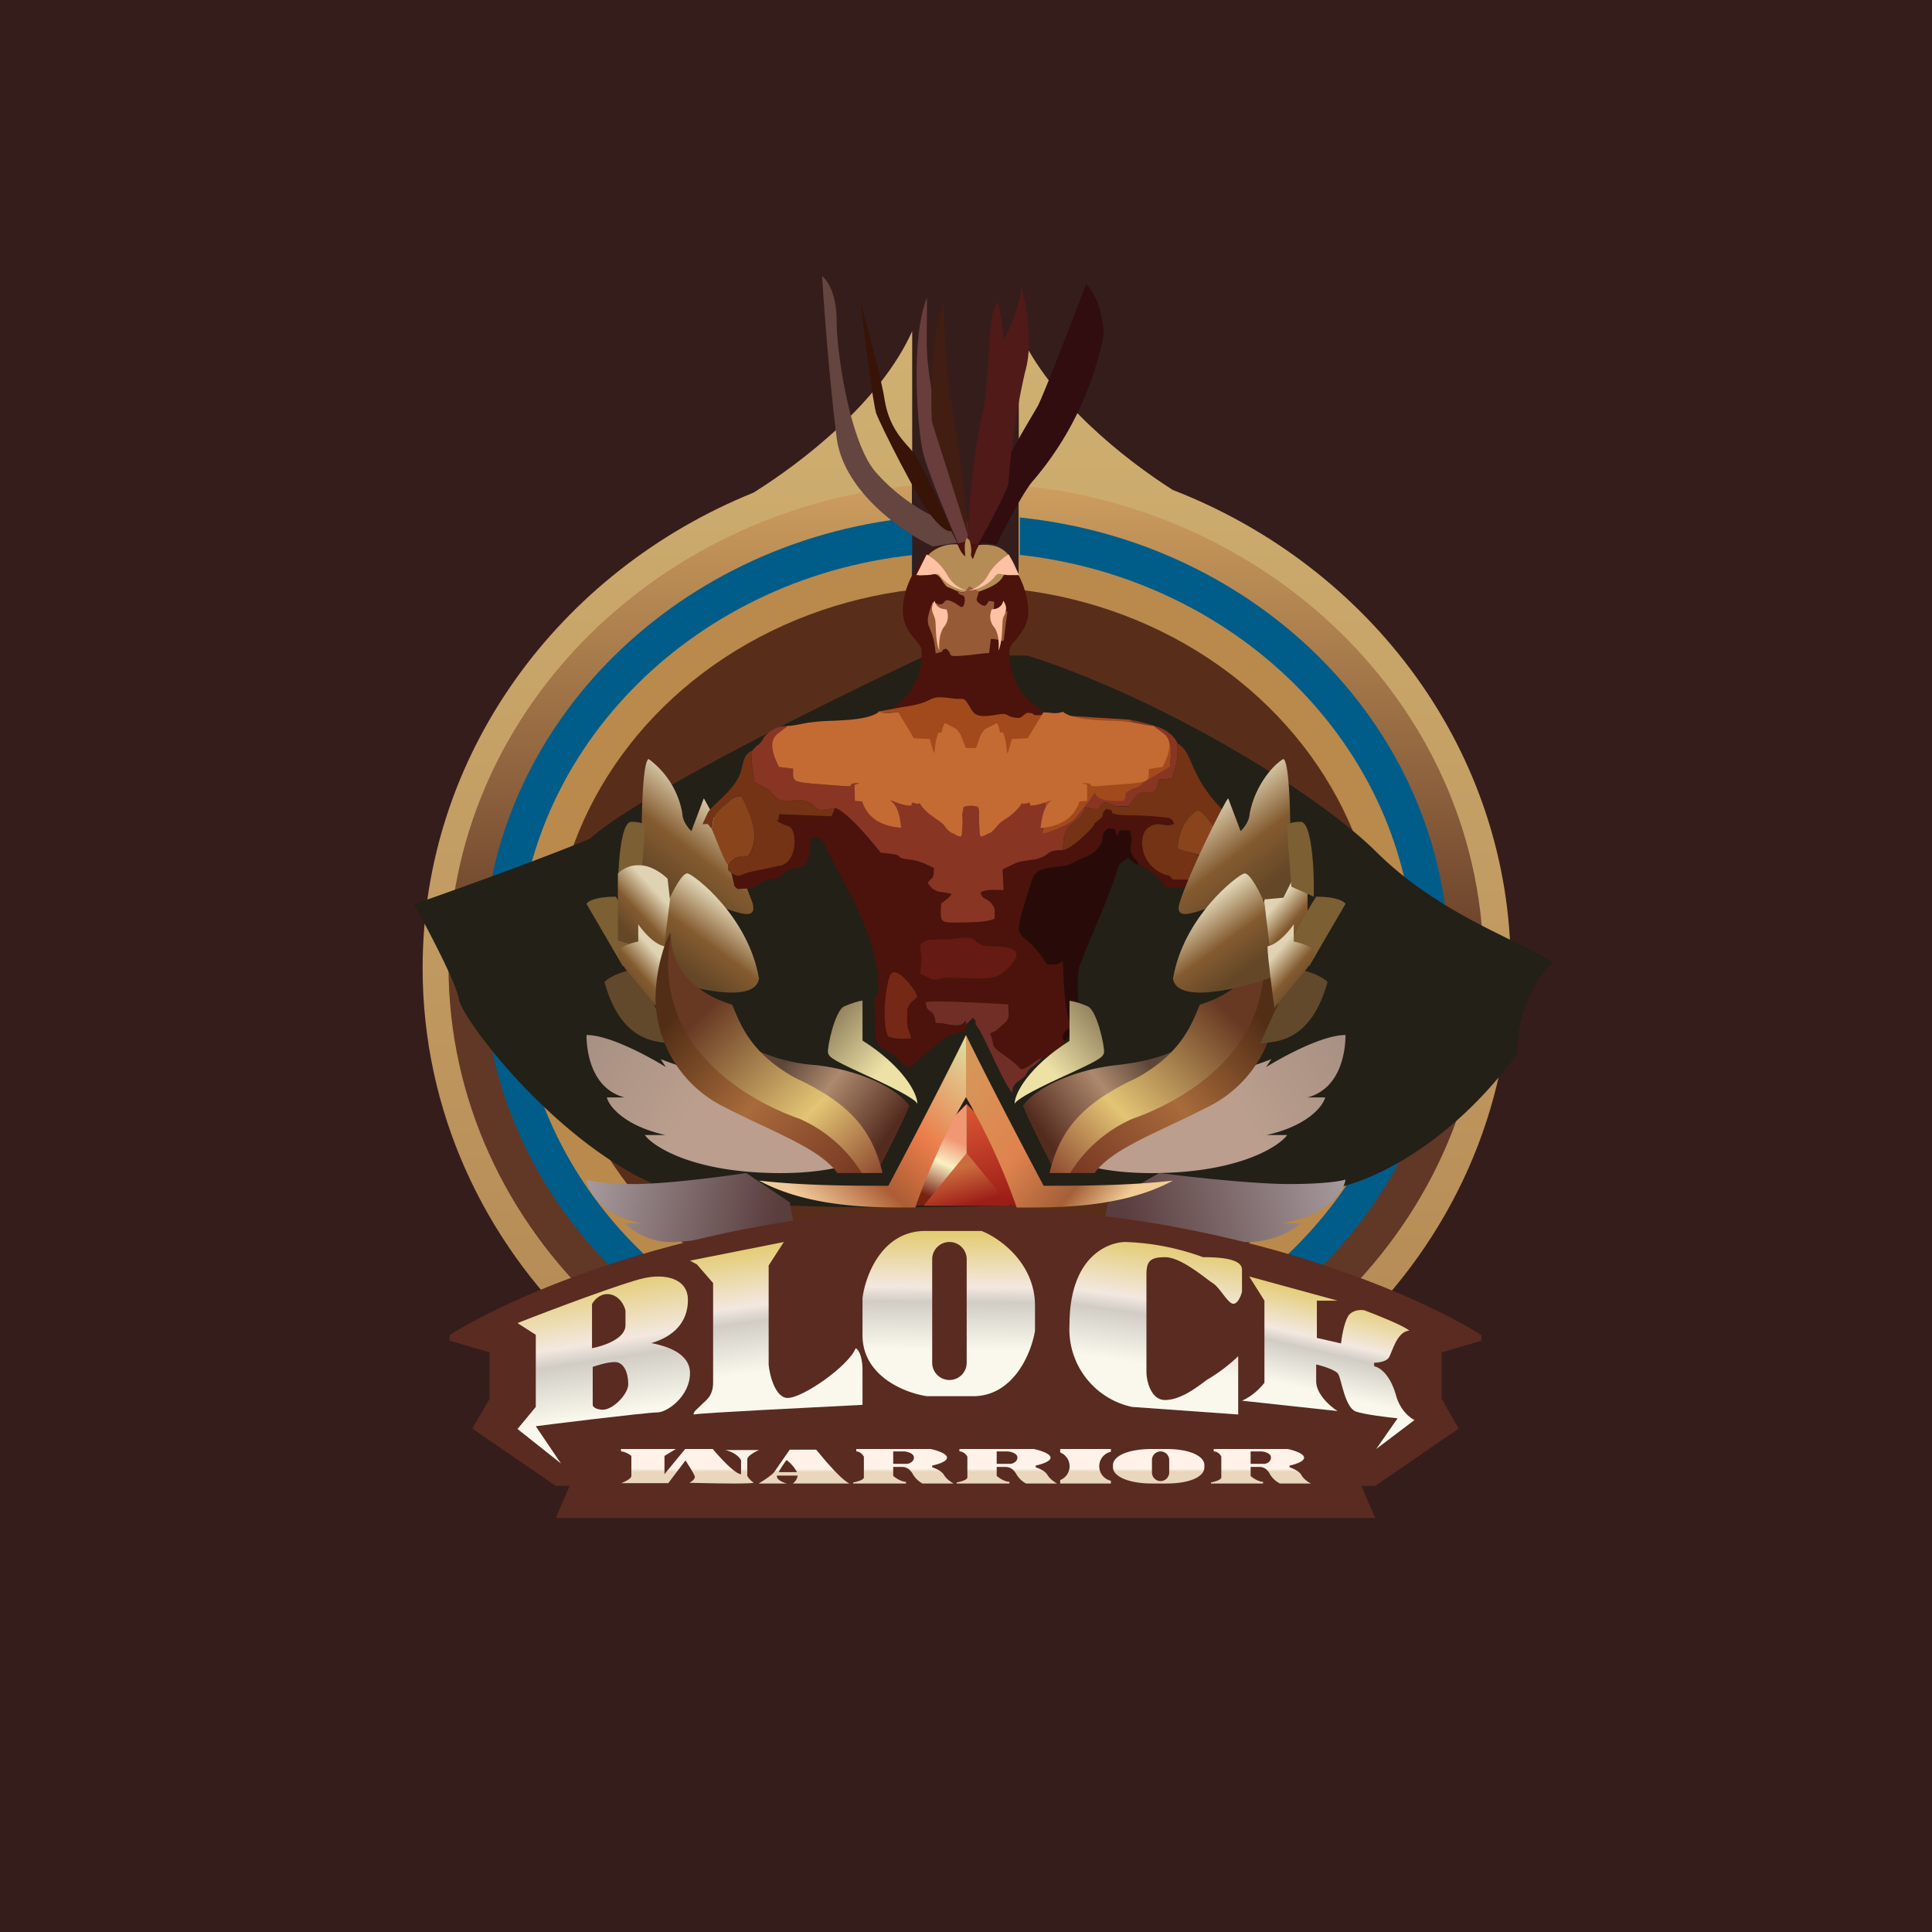 ﻿<?xml version="1.0" standalone="no"?>
<!DOCTYPE svg PUBLIC "-//W3C//DTD SVG 1.1//EN" 
"http://www.w3.org/Graphics/SVG/1.1/DTD/svg11.dtd">
<svg width="56" height="56" viewBox="0 0 56 56" xmlns="http://www.w3.org/2000/svg"><path fill="#351D1B" d="M0 0h56v56H0z"/><path d="M26.44 13.16V9.6c-.92 2.05-3.19 3.8-4.6 4.68-5.64 2.28-9.59 7.6-9.59 13.78 0 8.27 7.06 14.98 15.77 14.98s15.77-6.7 15.77-14.98c0-6.26-4.05-11.63-9.8-13.86-1.41-.9-3.57-2.61-4.46-4.6V20h-3.1v-6.85Z" fill="url(#atv4fcmjw)"/><path d="M26.44 14.07C18.89 14.8 13 20.77 13 28c0 7.73 6.72 14 15 14 8.28 0 15-6.27 15-14 0-7.25-5.9-13.21-13.47-13.93V20h-3.1v-5.93Z" fill="url(#btv4fcmjw)"/><path d="M26.44 15c-7 .72-12.44 6.23-12.44 12.92 0 7.18 6.27 13 14 13s14-5.82 14-13c0-6.7-5.44-12.2-12.44-12.92v4.92h-3.12V15Z" fill="#005C89"/><path d="M26.44 16.09C19.99 16.79 15 21.86 15 28c0 6.63 5.82 12 13 12s13-5.37 13-12c0-6.15-5.01-11.22-11.47-11.92v4.22h-3.1V16.1Z" fill="#BA894C"/><ellipse cx="28" cy="28" rx="12" ry="11" fill="#582E1A"/><path d="M17.1 24.31c1.42-1.28 7.08-4.07 9.74-5.31h2.93c3.69 1.16 8.3 3.88 10.13 5.7 1.83 1.81 4.09 2.53 5.1 3.19a3.7 3.7 0 0 0-1.01 2.64c-2.17 2.95-4.64 3.87-5.6 3.96-5.32.38-16.56.92-19.04 0-3.1-1.16-5.97-4.95-6.05-5.53-.07-.46-.9-2.03-1.3-2.75 1.15-.4 3.79-1.35 5.1-1.9Z" fill="#232017"/><path d="M18.4 34.32c.88 0 2.52-.21 3.23-.32l1.26.85.11.61c-.96.2-3.03.58-3.66.54a1.99 1.99 0 0 1-1.23-.54h.44c-1.16-.27-1.51-.96-1.55-1.27.1.04.51.13 1.4.13Z" fill="url(#ctv4fcmjw)"/><path d="M22.18 31.63A4.46 4.46 0 0 1 25 33.58c-.29.19-1.34.53-3.25.39-1.91-.15-2.84-.77-3.06-1.07h.6c-1.2-.27-1.64-.84-1.7-1.09h.51C17.06 31.53 17 30.3 17 30c.66 0 1.8.62 2.3.93l-.15-.23c.3.12 1.31.48 3.03.93Z" fill="url(#dtv4fcmjw)"/><path d="M37.37 34.32c-1.03 0-2.94-.21-3.77-.32l-1.48.85-.12.61c1.12.2 3.53.58 4.27.54a2.5 2.5 0 0 0 1.44-.54h-.52c1.35-.27 1.77-.96 1.81-1.27-.11.04-.6.13-1.63.13Z" fill="url(#etv4fcmjw)"/><path d="M33.82 31.63A4.46 4.46 0 0 0 31 33.58c.29.19 1.34.53 3.25.39 1.91-.15 2.84-.77 3.06-1.07h-.6c1.2-.27 1.64-.84 1.7-1.09h-.51C38.94 31.53 39 30.3 39 30c-.66 0-1.8.62-2.3.93l.15-.23c-.3.12-1.31.48-3.03.93Z" fill="url(#ftv4fcmjw)"/><path d="M23.62 30.87a4.91 4.91 0 0 1-1.62-.4c.4.42 0 .18 1.62 1.07 1.3.7 1.73 1.93 1.79 2.46.24-.46.77-1.5.95-1.95-.46-.62-1.67-1.07-2.74-1.18Z" fill="url(#gtv4fcmjw)"/><path d="M32.38 30.87c.86-.09 1.44-.3 1.62-.4-.4.42 0 .18-1.62 1.07A3.48 3.48 0 0 0 30.6 34c-.24-.46-.77-1.5-.95-1.95.46-.62 1.67-1.07 2.74-1.18Z" fill="url(#htv4fcmjw)"/><path d="M28.02 33.47V32c1.44 1.44 1.92 2.6 1.98 3l-.87-.08-1.11-1.45Z" fill="url(#itv4fcmjw)"/><path d="M28.02 33.47V32c-1.47 1.44-1.96 2.6-2.02 3l.88-.08 1.14-1.45Z" fill="url(#jtv4fcmjw)"/><path d="m29.27 34.95-1.25-1.53-1.25 1.53h2.5Z" fill="url(#ktv4fcmjw)"/><path d="M13.03 38.7c1.94-1.23 7.64-3.7 14.95-3.7 7.32 0 13.02 2.47 14.96 3.7v.16l-1.15.34v1.35l.49.86-2.42 1.66h-.4l.4.93H16.11l.4-.93h-.4l-2.42-1.66.5-.86V39.2l-1.16-.34v-.15Z" fill="#5A2B20"/><path fill-rule="evenodd" d="M18.66 37.05c-.5.1-2.65.9-3.66 1.3l.53.34v2.09l-.53.64 1.26 1-.73-1.08c.2-.03 3.21-.4 3.52-.4.3 0 .95-.48.95-1.14 0-.62-.79-.8-1.07-.86l-.05-.01c.65-.19 1.06-.61 1.06-1.25 0-.63-.67-.77-1.28-.63Zm-1.5 2.04V37.8c.05-.1.21-.29.44-.29.33 0 .5.32.53.48v.42c0 .4-.65.61-.98.67Zm.02.53v1.1c0 .05.08.14.3.14.29 0 .73-.45.73-.74 0-.3-.11-.64-.39-.64-.22 0-.52.1-.64.14Z" fill="url(#ltv4fcmjw)"/><path d="m22.72 36-2.72.54.2.11.47.54v2.88c0 .42-.23.53-.34.65-.1.11-.25.2-.22.28.25-.05 3.36-.2 4.89-.28V39.7c0-.25-.06-.56-.2-.62-.19.5-1.52 1.44-1.97 1.44-.35 0-.52-.64-.55-.96v-2.88l.44-.68Z" fill="url(#mtv4fcmjw)"/><path d="M26.82 35.68h1.63c.52.2 1.55.93 1.55 2.17v.72c-.1.63-.61 1.9-1.8 1.9h-1.33c-.62-.09-1.87-.57-1.87-1.77v-1.07c.08-.65.56-1.95 1.82-1.95Zm.7.32a.5.5 0 0 0-.5.5v3a.5.5 0 0 0 1 0v-3a.5.5 0 0 0-.5-.5Z" fill="url(#ntv4fcmjw)"/><path d="M36 37.44v-.64c0-.33-.69-.36-1.13-.36a7.2 7.2 0 0 0-2.25-.44c-.44 0-1.62.36-1.62 2.4a2.3 2.3 0 0 0 1.81 2.38l3.08.22v-1.69a4.9 4.9 0 0 1-.88.67c-.14.08-.71.6-1.24.6-.41 0-.54-.55-.54-.82v-2.8c0-.38.08-.52.54-.52.47 0 1.16.61 1.38.75.22.14.44.6.6.6.13 0 .22-.23.25-.35Z" fill="url(#otv4fcmjw)"/><path d="m36.65 37.7-.44-.7 2.56.7h-.6v1.08l.7.16c.02-.19.09-.6.21-.8.13-.18.37-.18.47-.16.37.14 1.15.45 1.3.59-.37.02-.5.65-.6.79-.08.11-.31.14-.42.14v.1c.19.04.47.27.63.83.12.45.41.67.54.73l-1.11.84.62-.89c-.3-.03-.97-.11-1.22-.2-.31-.13-.41-.94-.5-1.08-.05-.11-.45-.24-.64-.28v.49c0 .37.41.73.62.86L36 40.6c.31-.13.56-.4.65-.52V37.7Z" fill="url(#ptv4fcmjw)"/><path d="M19.59 42H18v.07c.1 0 .24.08.3.13v.58c0 .08-.2.18-.3.21h1.37l.5-.66c.08.13.27.42.27.48 0 .07-.1.14-.16.17.53.01 1.65.04 1.87 0a.64.64 0 0 1-.19-.2v-.48c0-.1.23-.22.34-.27h-.98c.3.07.43.23.46.3v.4c-.17 0-.62-.49-.82-.73h-.8l-.6.73v-.53l.33-.2Z" fill="url(#qtv4fcmjw)"/><path d="M21.99 43c.12-.07.38-.24.45-.33l.45-.65h.77c.21.26.7.85.96.98h-1.64a.34.34 0 0 0 .14-.23h-.6v.03c0 .1.2.18.29.2h-.82Zm.58-.33h.53a1.07 1.07 0 0 0-.3-.35 2.4 2.4 0 0 0-.23.35Z" fill="url(#rtv4fcmjw)"/><path d="M24.9 42h2.07c.16.03.48.13.48.25s-.29.2-.43.23v.05c.09.03.27.1.34.22s.22.22.28.25h-.9a.7.7 0 0 1-.28-.27c-.09-.16-.2-.21-.32-.21h-.25v.26c.07.06.23.17.37.17V43h-1.53v-.03c.1-.02.31-.07.31-.15v-.6c-.03-.05-.11-.15-.22-.15V42h.08Zm.99.08v.35h.4c.06 0 .2-.06.2-.18 0-.15-.26-.18-.29-.18h-.31v.01Z" fill="url(#stv4fcmjw)"/><path d="M27.9 42h2.06c.16.03.49.13.49.25s-.29.2-.43.23v.05c.09.03.27.1.34.22s.22.22.28.25h-.9a.7.7 0 0 1-.28-.27c-.09-.16-.2-.21-.32-.21h-.25v.26c.07.06.23.17.37.17V43h-1.53v-.03c.1-.02.31-.07.31-.15v-.6c-.03-.05-.11-.15-.23-.15V42h.09Zm.99.08v.35h.4c.06 0 .2-.06.2-.18 0-.15-.26-.18-.29-.18h-.31v.01Z" fill="url(#ttv4fcmjw)"/><path d="M35.26 42h2.06c.16.03.48.13.48.25s-.28.2-.42.23v.05c.08.03.27.1.34.22.06.12.21.22.28.25h-.9a.7.7 0 0 1-.29-.27c-.08-.16-.2-.21-.3-.21h-.26v.26c.06.06.23.17.36.17V43H35.1v-.03c.1-.02.3-.07.3-.15v-.6c-.02-.05-.1-.15-.22-.15V42h.09Zm.99.08v.35h.4c.06 0 .19-.06.19-.18 0-.15-.25-.18-.28-.18h-.31v.01Z" fill="url(#utv4fcmjw)"/><path d="M30.73 42h1.47v.08a.43.43 0 0 0 0 .84V43h-1.47v-.1a.43.43 0 0 0 0-.8V42Z" fill="url(#vtv4fcmjw)"/><path fill-rule="evenodd" d="M33.39 42c-.69 0-1.13.2-1.13.47v.06c0 .26.44.47 1.13.47h.42c.69 0 1.1-.2 1.1-.47v-.06c0-.26-.41-.47-1.1-.47h-.42Zm.25.07a.25.25 0 0 0-.25.25v.36a.25.25 0 0 0 .5 0v-.36a.25.25 0 0 0-.25-.25Z" fill="url(#wtv4fcmjw)"/><path d="M24.25 12.68c.2 1.58 1.94 2.76 2.79 3.16l.7-.11-.34-.67-.36-.1a5.48 5.48 0 0 1-1.67-1.29c-.73-.86-1.12-3.42-1.12-4.39 0-.77-.28-1.17-.42-1.28.05.9.22 3.1.42 4.68Z" fill="#64453F"/><path d="M25.4 11.99c-.09-.26-.34-2.23-.45-3.19.19.67.6 2.17.7 2.84.15.83.6 1.2.82 1.47.18.21.83 1.6 1.13 2.27-.05.05-.23.03-.56-.37-.43-.51-1.52-2.7-1.64-3.02Z" fill="#381307"/><path d="M26.73 13c.1.58.93 2.5 1.32 3.4v-1.15c0-.32-.85-2.7-1.04-3.9-.2-1.21-.14-1.21-.14-2.73-.48 1.2-.28 3.66-.14 4.38Z" fill="#683D3C"/><path d="M27.66 12.15c-.25-1.31-.3-2.83-.29-3.43-.38.88-.4 2.7-.36 3.5l1.04 3.27c-.03-.57-.15-2.04-.4-3.34Z" fill="#411D12"/><path d="M17.52 28.46c.53 1.94 1.73 1.7 1.96 1.8l-.55-1.21-.75-.91c-.16.04-.5.16-.66.32Z" fill="#62492C"/><path d="m17 26.2 1.05 1.8.78-.24c-.2-.4-.67-1.3-.98-1.77-.6 0-.82.14-.85.21Z" fill="#7C5F32"/><path d="M18.8 22c-.16.07-.2 1.42-.2 2.09l-.4.73.6 1.2 1.34.12c.44-.16 1.95.87 1.66 0a21.19 21.19 0 0 0-1.4-3l-.36.95c-.09-.08-.26-.3-.26-.5A2.48 2.48 0 0 0 18.8 22Z" fill="url(#xtv4fcmjw)"/><path d="M19.94 25.32c-.16-.05-.46.55-.59.85l-.26 2.14c.92.34 2.78.81 2.91.06-.3-1.79-1.86-3-2.06-3.05Z" fill="url(#ytv4fcmjw)"/><path d="M18.3 23.82c-.33 0-.4 1.45-.38 2.17l.65-.29.13-1.76c-.01-.04-.1-.12-.4-.12Z" fill="#7C5F32"/><path d="M17.91 25.32v1.94l1.31.4.2-1.58-.07-.61c-.13-.13-.47-.39-.81-.39a.84.84 0 0 0-.63.24Z" fill="url(#ztv4fcmjw)"/><path d="M17.91 27.6c0 .17.16.41.23.5l.92 1.12c.06-.47.2-1.48.2-1.79-.32-.07-.64-.46-.76-.64v.5c-.2.04-.59.16-.59.32Z" fill="url(#aatv4fcmjw)"/><path d="M29.94 13.94c-.27.3-.81 1.35-1.05 1.84l-.45-.05-.36.7.48-1.66c.28-.97 1.32-2.65 1.52-3 .15-.28 1-2.47 1.4-3.53.15.12.47.57.51 1.45a9.2 9.2 0 0 1-2.05 4.25Z" fill="#310D0F"/><path d="M28.02 16.34c.02-.94.14-3.15.48-4.44.23-1.63.11-2.75.42-3.15.11.38.16.9.17 1.12.2-.4.59-1.3.48-1.68.17.57.4 1.71.14 2.6a21.5 21.5 0 0 0-.48 3.2c0 .21-.8 1.66-1.2 2.35Z" fill="#4F1A18"/><path d="m21.2 25.3.09.39.09.08c.6-.05.27.06.7-.2.38-.23.18.1.68-.29.38-.28.71.15.75-1.02.19 0 .3.01.45.35.67 1.33 1.52 2.62 1.5 4.12 0 .2-.14-.04-.1.56.05.33-.08.9.2 1.09.21.15.2.08.4.26.5.46.3.38.74.01.66-.52.64-.62 1.27-.77l.04-.18-.02-.12c-.11.14-.13.15-.4.13-.17-.02-.23-.05-.47-.06-.02-.7 2.79-.64 1.82.16-.14.12-.07.06-.24.14.15.4-.01.34.36.6.25.18.32.22.54.45.27-.06.33-.23.6-.34.15-.04.24-.08.37-.16.23-.12.2-.09.3-.32-.11-.08-.08-.22.07-.35.06-.06.03.08.07-.05 0-.02.03-.02.04-.03-.2-.43-.22-1.28-.24-1.89-.2.12-.13.1-.45.1l-.11-.15c-.7-1.09-1.02-.17-.33-2.32.14-.45.74-.3 1.06-.43.2-.08.25-.13.5-.23a.86.86 0 0 0 .4-.32c.16-.26-.02-.3.24-.5.25.03.16-.02.26.23.13-.23 0-.18.37-.16.1.35 0 .38.03.59.02.19.17.22.24.4.45.18.65.52.77.65.85.03 1.02-.05 1.05-.19.1-.37-2.05-1.2-1.54-1.56.3-.2.47.04.73-.1-.06-.2-.16-.16-.4-.19-.56-.07-.96-.04-1.18-.06-.47-.06 0-.11-.4-.17-.18.18.02.15-.22.33-.16.13-.07.05-.14.16-.13.18-.66.68-.88.7-.58 0-.3.19-.88.28-.53.08-.35.04-.87.29l.03.59c-.2 0-.5-.04-.67.07.08.24.13.1.3.3.14.16.11.21.1.46-.25.11-.64.1-1.02.1-.58.02-.54 0-.51-.54.1-.1.21-.15.3-.27l-.05-.02-.14-.03c-.11-.02-.23.01-.4-.15-.08-.08-.06-.05-.1-.12.07-.18.16-.05.17-.44-.3-.15-.42-.21-.74-.25-.54-.07.08-.12-.8-.2-.06-.07-.95-1.2-1.33-1.29-.05.15-.03.1-.1.24l-1.52-.05c-.02.23 0 .11-.07.2l.21.09c.05.02.15.05.19.09.2.16.19.94-.25 1.1l-.7.14c-.4.07-.48.17-.63.13-.14-.04-.14-.17-.13-.05Z" fill="#4B130B"/><path d="M24.89 22.7c-.48 0-.02.12-.51.08-1.5-.12-1.36-.06-1.37-.5l-.4-.05c-.1-.22-.35-.7-.04-.96l.3-.23c-.25 0-.4.05-.57.18-.23.17-.15.26-.37.4l-.13.14c-.02.46.01.54.07.92l.17.08.1.06c.12.07.1.02.23.17.44.5.64-.02 1.18.33.14.1.08.19.43.14l.22-.04c.38.09 1.27 1.22 1.33 1.3.88.07.26.12.8.19.32.04.43.1.74.25 0 .4-.1.26-.18.44l.1.12c.18.16.3.13.4.15l.15.03.04.02c-.08.12-.18.17-.3.27-.02.54-.06.56.52.55.38-.01.77 0 1.03-.11 0-.25.03-.3-.1-.45-.18-.2-.23-.07-.31-.31.17-.11.47-.07.67-.07l-.03-.6c.52-.24.34-.2.87-.28.58-.1.3-.28.88-.28.01-.19.01-.29.05-.42.12-.46.46-.32.6-.82l.37.07c.13-.2 0-.07.17-.21.35.04.12.14.72.1.45-.7.7.04.88-.77l.38-.02c.05-.3.18-.4.15-1.02-.07-.2-.33-.4-.54-.47a5.57 5.57 0 0 0-.85-.22c.24.25.64.23.93.4.36.22.27.49.24.97-3.43 1.97-2.43-1.15-3.81.47-.07.08-3.23-.3-5.21 0Z" fill="#883524"/><path d="M27.02 15.92c-.29.25-.85.95-.85 1.77 0 .42.2.66.36.85.09.11.17.2.18.3a1.9 1.9 0 0 1-.93 1.75c-.02.43 0 .67 0 .73h4.43c0-.06.02-.3 0-.73a1.9 1.9 0 0 1-.95-1.74c0-.1.09-.2.18-.3.16-.2.37-.44.37-.86a2.6 2.6 0 0 0-.87-1.77l-.97-.22-.95.22Z" fill="#4B130B"/><path d="m26.13 20.5-.7.13c.22.08.29.02.56.02 1.1 3.4 4.94-.49 4.23 3.51.17-.01.8-.28.91-.41 1.21-1.41-.06-.44 1.44-.54.15-.23-.08-.17.21-.32.25-.13.15 0 .39-.23l.74-.43c.03-.48.12-.75-.24-.97-.3-.17-.69-.15-.93-.4l-1.88-.12c-.25 0-.38-.03-.59-.02-.5.04-.16-.04-.48-.06-.19.06-.12.2-.43.13-.23-.05-.11-.14-.5-.07-.67.12-.64-.08-.83-.36-.1-.16-.15-.08-.38-.11-.89-.13-.4.1-1.52.25Z" fill="#A34A1C"/><path d="M30.86 30.18c.17-.08.3-.48.42-.68h.16c-.1-.26-.03 0-.12-.23-.1-.26-.1-.98-.04-1.23.22-.63.95-2.23 1.08-2.75.06-.23.1-.28.35-.42.09.09.17.17.3.2-.06-.18-.2-.21-.23-.4-.03-.2.07-.24-.03-.6-.38 0-.24-.06-.37.17-.1-.25-.01-.2-.26-.23-.26.2-.08.24-.24.5a.87.87 0 0 1-.4.32c-.25.1-.3.15-.5.23-.32.13-.92-.02-1.06.43-.69 2.15-.37 1.23.33 2.32l.1.14c.33 0 .25.03.46-.09.02.61.05 1.46.24 1.9-.01 0-.03 0-.04.02-.04.13-.01 0-.07.05-.15.13-.18.27-.08.35Z" fill="#280B08"/><path d="M30.81 24.64c.22-.02.75-.52.88-.7.07-.1-.02-.03.14-.16.24-.18.04-.15.23-.33.39.06-.08.11.4.17.21.02.61 0 1.17.06.24.03.34 0 .4.2-.26.13-.43-.11-.73.1-.32.2-.29 1.07.44 1.36.11.05.13 0 .2.09l.05.06c.25.02.84-.04.89.16l.1-.36c-.16-.13-.05-.38-.25-.5-.1-.07-.43-.12-.59-.22-.02-.4.23-.9.59-1.09.1.06.17.13.27.25a4.53 4.53 0 0 1 .67 1.12c.1.16.02.14.25.16.1-.18.06-.4.1-.63-.18.01-.05.14-.14-.15-.04-.13-.01-.14-.03-.25-.05-.23-.09-.2-.25-.35-1.18-1.1-.97-1.8-1.47-2.08.03.63-.1.72-.15 1.02l-.38.02c-.19.81-.44-.1-.88.78-.6.03-.37-.07-.72-.11-.18.14-.04.01-.17.2l-.37-.06c-.14.5-.48.36-.6.82-.04.13-.04.23-.05.42ZM20.36 23.89c.24 0 .1-.04.26.12.1-.14-.06-.3.3-.6s.31-.33.58-.32c.25.53.57 1.17.2 1.72-.33.02-.48.02-.6.25.01.2-.03.14.1.25 0-.12 0 .01.13.05.15.04.23-.06.63-.13l.7-.15c.44-.15.44-.93.25-1.1-.04-.03-.14-.06-.19-.08l-.2-.1c.06-.08.04.04.06-.2l1.52.06c.07-.14.05-.1.1-.24l-.22.04c-.35.05-.3-.05-.43-.14-.54-.35-.74.16-1.18-.33-.13-.15-.1-.1-.23-.17l-.1-.06-.17-.08c-.06-.38-.1-.46-.07-.92-.24.1-.25.32-.32.58-.16.57-.85.98-.97 1.23l-.15.32Z" fill="#743314"/><path d="M26.67 27.38c0 .2.04.26.04.42 0 .1-.03.24-.03.43l.2.09c.3.16.27.02.58.02 1.1 0 1.42.18 1.9-.44.44-.55-.64-.45-.8-.48-.28-.06-.3-.24-.51-.24-.19 0-.53.05-.76.05-.4.01-.38-.02-.62.15Z" fill="#651A14"/><path d="M27.73 17.12c.24.1.25.03.36-.1l.28.13c1.1-.37.4-.66 1.15-.48-.18-.54-.41-.95-1.15-.87l-.07.14-.1.27c-.1-.16-.03-.12-.05-.32-.04-.3-.06-.22-.12-.3-.1.16-.06.36-.05.54-.14-.12-.15-.2-.23-.35A1.1 1.1 0 0 0 27 16c-.19.15-.33.43-.37.68.43-.01.5-.15.7.18.15.21.08.11.4.27Z" fill="#B58C55"/><path d="M27.73 17.12c.01.02.03.01.04.04.03.14.23.01.19.29-.04.26-.16.1-.28.03-.39-.21-.22.05-.47.04 0 0-.06-.05-.18-.06-.32.85.01.51.09 1.48.4-.09.04-.06.3-.14.25.18-.07.25.55.2.29-.02.4-.06.7-.07l.05-.41c.2 0 .2.04.37.06l.11-.86-.41.1.03-.38-.16-.02c-.06.09-.08.2-.23.1-.2-.13-.1-.15-.06-.37l-.28-.16c-.11.16-.12.25-.36.13Z" fill="#975A36"/><path d="m28 29.7.2-.2c.1.11.07.07.08.2.2.18.73 1.57 1.06 1.98 0-.34.26-.33.4-.53.12-.24.17-.2.35-.36.1-.1.04-.04.11-.13-.27.11-.33.28-.6.34-.22-.23-.3-.27-.54-.45-.37-.26-.21-.2-.36-.6.17-.08.1-.02.24-.14.36-.3.3-.27.28-.7-.46-.02-2.21-.13-2.39-.06.04.38.25.14.29.6.24 0 .3.04.47.06.27.02.29 0 .4-.13l.02.12Z" fill="#712E27"/><path d="M20.62 24.01c.1.21.37.95.47 1.05.13-.23.28-.23.6-.25.38-.55.06-1.2-.19-1.72-.27 0-.22.02-.59.33-.35.3-.18.45-.29.6Z" fill="#89441C"/><path d="M26.3 29.43c0-.17-.03-.14.04-.27.14-.28.37-.15.13-.5-.1-.15-.56-.74-.69-.34-.1.29-.23 1.26-.04 1.72.21.08.4.07.67.06-.07-.32-.12-.19-.12-.67Z" fill="#762817"/><path d="M34.98 25.29c.09-.1.23-.7.27-.88.16.05.12.05.17.08l.16.14a4.53 4.53 0 0 0-.58-.9.97.97 0 0 0-.27-.25c-.36.19-.6.68-.59 1.1.16.1.49.14.6.2.19.13.08.38.24.5Z" fill="#89441C"/><path d="m33.43 21.04.31.23c.32.26.06.74-.04.96l-.4.06c-.02.43.12.37-1.41.49-.5.04-.04-.08-.52-.08l.14.05v.46l-.22.02c-.15.46-.53.72-1.13.77.07-.59.2-.7.33-.81-.15.04-.36.15-.62.16l-.03-.09a.85.85 0 0 1-.19.04l-.02-.03c-.07.1-.13.2-.38.4-.13.09-.22.13-.31.23l-.13.15c-.1.09-.08.08-.19.12-.04.03-.1.06-.19.08l-.02-.04-.01-.04-.02-.35v-.32c-.03-.13 0-.12-.24-.15-.24.03-.21.02-.23.15l-.02.1.01.22-.02.35-.01.04-.02.04c-.1-.02-.15-.05-.19-.08-.1-.04-.09-.03-.19-.12-.03-.02-.08-.1-.12-.15-.1-.1-.2-.14-.32-.24a1.3 1.3 0 0 1-.38-.39l-.02.03a.85.85 0 0 1-.19-.04l-.03.09c-.26 0-.47-.12-.62-.16.13.1.27.22.33.8-.6-.04-.98-.3-1.13-.76l-.21-.02-.01-.46.14-.05c-.48 0-.01.12-.51.08-1.53-.12-1.4-.06-1.41-.5l-.41-.05c-.1-.22-.36-.7-.04-.96l.3-.23c.17 0 .42-.07.64-.1.28-.03.37-.04.7-.05.43-.02 1.04-.05 1.3-.26.22.08.3.02.56.02l.45.75.46.02c.09.32.1.39.14.4.01-.23.05-.45.12-.59a.5.5 0 0 1 .08.01c.02-.1.05-.2.1-.28l.33.17c.16.16.18.36.28.55H28.29c.09-.19.1-.4.27-.55l.34-.17c.04.08.07.18.09.28a.5.5 0 0 1 .08-.01c.07.14.1.36.12.6.04-.02.05-.1.14-.41l.46-.02.45-.75c.27 0 .34.06.57-.02.25.21.86.24 1.3.26.32 0 .41.02.7.05.2.03.46.1.62.1Z" fill="#C46B34"/><path d="M27.46 16.67a1.6 1.6 0 0 0-.6-.6l-.3.6h.3c.18 0 .29-.08.37 0 .25.34.63.44.8.45a.92.92 0 0 1-.57-.45ZM28.64 16.67c.16-.3.46-.52.6-.6l.3.6h-.3c-.18 0-.29-.08-.37 0-.25.34-.63.44-.8.45.13-.03.41-.15.57-.45ZM27.43 17.66c-.25 0-.33-.17-.34-.25-.14.22-.05.35 0 .49.06.13 0 .66.14.96-.03-.3.03-.56.14-.7a.48.48 0 0 0 .06-.5ZM28.75 17.66c.24 0 .32-.17.33-.25.15.22.06.35 0 .49-.05.13 0 .66-.14.96.03-.3-.02-.56-.14-.7a.48.48 0 0 1-.05-.5Z" fill="#FFC1A4"/><path d="M25 30.16c1.18.75 1.6 1.54 1.59 1.84-.02-.1-.44-.35-1.26-.73-1.16-.53-1.3-.61-1.33-.76-.03-.14.2-1.22.47-1.34.21-.09.4-.15.53-.17v1.16Z" fill="url(#abtv4fcmjw)"/><path d="M31 30.17c-1.18.75-1.6 1.53-1.59 1.83.02-.1.44-.35 1.26-.73 1.16-.53 1.3-.61 1.33-.76.03-.14-.2-1.22-.47-1.34-.21-.09-.4-.15-.53-.16v1.16Z" fill="url(#actv4fcmjw)"/><path d="M19 28.98c0-.94.29-1.7.43-1.95v.82l1.07 1.52 1.36 1.85 2.33.99.98 1.79h-.9c-.51-.72-1.92-1.21-3.25-1.9A3.57 3.57 0 0 1 19 28.98Z" fill="url(#adtv4fcmjw)"/><path d="M21.22 29.12c-1.57-.48-1.83-1.61-1.76-2.12-.7 3.58 2.68 5.07 3.72 5.43a4.04 4.04 0 0 1 1.8 1.57h.6c-.3-1.24-.93-1.98-2.4-2.7-1.47-.72-1.76-1.74-1.96-2.18Z" fill="url(#aetv4fcmjw)"/><path d="M37 28.98c0-.94-.29-1.7-.43-1.95v.82l-1.07 1.52-1.36 1.85-2.33.99-.98 1.79h.9c.51-.72 1.92-1.21 3.25-1.9A3.57 3.57 0 0 0 37 28.98Z" fill="url(#aftv4fcmjw)"/><path d="M34.78 29.12c1.57-.48 1.83-1.61 1.76-2.12.7 3.58-2.68 5.07-3.72 5.43a4.04 4.04 0 0 0-1.8 1.57h-.6c.3-1.24.93-1.98 2.4-2.7 1.47-.72 1.76-1.74 1.96-2.18Z" fill="url(#agtv4fcmjw)"/><path d="M37.9 25.76v1.76l-1.12.38-.17-1.45.06-.56c.1-.11.4-.34.7-.34.3 0 .48.14.53.2Z" fill="url(#ahtv4fcmjw)"/><path d="M29.47 35A18.83 18.83 0 0 0 28 31.8V30c.24.5 1.03 2.07 2.25 4.37 1 0 2.44 0 3.75-.15-1.53.83-3.54.78-4.53.78Z" fill="url(#aitv4fcmjw)"/><path d="M26.53 35A18.83 18.83 0 0 1 28 31.8V30c-.24.5-1.03 2.07-2.25 4.37-1 0-2.44 0-3.75-.15 1.53.83 3.54.78 4.53.78Z" fill="url(#ajtv4fcmjw)"/><path d="M38.48 28.46c-.53 1.94-1.73 1.7-1.96 1.8l.55-1.21.75-.91c.16.04.5.16.66.32Z" fill="#62492C"/><path d="M39 26.2 37.95 28l-.78-.24c.2-.4.67-1.3.98-1.77.6 0 .82.14.85.21Z" fill="#7C5F32"/><path d="M37.2 22c.16.07.2 1.42.2 2.09l.4.73-.6 1.2-1.34.12c-.44-.16-1.95.87-1.66 0 .28-.87 1.28-2.88 1.4-3l.36.95c.09-.08.26-.3.26-.5.17-.89.75-1.47.98-1.59Z" fill="url(#aktv4fcmjw)"/><path d="M36.06 25.32c.16-.05.46.55.59.85l.26 2.14c-.92.34-2.78.81-2.91.06.3-1.79 1.86-3 2.06-3.05Z" fill="url(#altv4fcmjw)"/><path d="M37.7 23.82c.33 0 .4 1.45.38 2.17l-.65-.29-.13-1.76c.01-.04.1-.12.4-.12Z" fill="#7C5F32"/><path d="M38.09 27.6c0 .17-.16.41-.23.5l-.92 1.12c-.06-.47-.2-1.48-.2-1.79.32-.07.64-.46.76-.64v.5c.2.04.59.15.59.32Z" fill="url(#amtv4fcmjw)"/><defs><linearGradient id="atv4fcmjw" x1="28.02" y1="9.71" x2="28.02" y2="43.04" gradientUnits="userSpaceOnUse"><stop stop-color="#D0B172"/><stop offset="1" stop-color="#B28551"/></linearGradient><linearGradient id="btv4fcmjw" x1="28.02" y1="14.15" x2="28.02" y2="42.07" gradientUnits="userSpaceOnUse"><stop stop-color="#CC9D5E"/><stop offset=".52" stop-color="#613826"/></linearGradient><linearGradient id="ctv4fcmjw" x1="17" y1="34.43" x2="22.45" y2="35.6" gradientUnits="userSpaceOnUse"><stop stop-color="#A69A9D"/><stop offset="1" stop-color="#5A3D3D"/></linearGradient><linearGradient id="dtv4fcmjw" x1="16.69" y1="30.18" x2="23.93" y2="34.75" gradientUnits="userSpaceOnUse"><stop stop-color="#A69082"/><stop offset=".46" stop-color="#BB9E8E"/></linearGradient><linearGradient id="etv4fcmjw" x1="39" y1="34.43" x2="32.74" y2="36" gradientUnits="userSpaceOnUse"><stop stop-color="#A69A9D"/><stop offset="1" stop-color="#5A3D3D"/></linearGradient><linearGradient id="ftv4fcmjw" x1="39.31" y1="30.18" x2="32.07" y2="34.75" gradientUnits="userSpaceOnUse"><stop stop-color="#A69082"/><stop offset=".46" stop-color="#BB9E8E"/></linearGradient><linearGradient id="gtv4fcmjw" x1="22.58" y1="30.98" x2="25.54" y2="33.17" gradientUnits="userSpaceOnUse"><stop stop-color="#5D4637"/><stop offset=".4" stop-color="#AD896D"/><stop offset="1" stop-color="#542C1F"/></linearGradient><linearGradient id="htv4fcmjw" x1="33.42" y1="30.98" x2="30.46" y2="33.17" gradientUnits="userSpaceOnUse"><stop stop-color="#5D4637"/><stop offset=".4" stop-color="#AD896D"/><stop offset="1" stop-color="#542C1F"/></linearGradient><linearGradient id="itv4fcmjw" x1="28.02" y1="32" x2="29.06" y2="35.18" gradientUnits="userSpaceOnUse"><stop stop-color="#DC5935"/><stop offset="1" stop-color="#961714"/></linearGradient><linearGradient id="jtv4fcmjw" x1="27.67" y1="33.04" x2="26.94" y2="34.69" gradientUnits="userSpaceOnUse"><stop stop-color="#F19773"/><stop offset=".42" stop-color="#FBF0C2"/><stop offset="1" stop-color="#792212"/></linearGradient><linearGradient id="ktv4fcmjw" x1="27.57" y1="33.92" x2="27.87" y2="34.99" gradientUnits="userSpaceOnUse"><stop stop-color="#CC6C3E"/><stop offset="1" stop-color="#9D1E18"/></linearGradient><linearGradient id="ltv4fcmjw" x1="17.5" y1="37" x2="18.32" y2="42.46" gradientUnits="userSpaceOnUse"><stop stop-color="#E3CB70"/><stop offset=".34" stop-color="#F3E8E0"/><stop offset=".43" stop-color="#D1CDC5"/><stop offset=".72" stop-color="#FAF8ED"/></linearGradient><linearGradient id="mtv4fcmjw" x1="22.5" y1="36" x2="23.2" y2="41.05" gradientUnits="userSpaceOnUse"><stop stop-color="#E3CB70"/><stop offset=".34" stop-color="#F3E8E0"/><stop offset=".43" stop-color="#D1CDC5"/><stop offset=".72" stop-color="#FAF8ED"/></linearGradient><linearGradient id="ntv4fcmjw" x1="27.5" y1="35.68" x2="27.46" y2="40.47" gradientUnits="userSpaceOnUse"><stop stop-color="#E3CB70"/><stop offset=".34" stop-color="#F3E8E0"/><stop offset=".43" stop-color="#D1CDC5"/><stop offset=".72" stop-color="#FAF8ED"/></linearGradient><linearGradient id="otv4fcmjw" x1="33.5" y1="36" x2="32.79" y2="40.88" gradientUnits="userSpaceOnUse"><stop stop-color="#E3CB70"/><stop offset=".34" stop-color="#F3E8E0"/><stop offset=".43" stop-color="#D1CDC5"/><stop offset=".72" stop-color="#FAF8ED"/></linearGradient><linearGradient id="ptv4fcmjw" x1="39.13" y1="37.61" x2="38.23" y2="41.5" gradientUnits="userSpaceOnUse"><stop stop-color="#E3CB70"/><stop offset=".34" stop-color="#F3E8E0"/><stop offset=".43" stop-color="#D1CDC5"/><stop offset=".72" stop-color="#FAF8ED"/></linearGradient><linearGradient id="qtv4fcmjw" x1="20" y1="42" x2="20" y2="43" gradientUnits="userSpaceOnUse"><stop offset=".57" stop-color="#FFF2E9"/><stop offset=".66" stop-color="#E8D6BD"/></linearGradient><linearGradient id="rtv4fcmjw" x1="23.3" y1="42.02" x2="23.3" y2="43" gradientUnits="userSpaceOnUse"><stop offset=".57" stop-color="#FFF2E9"/><stop offset=".66" stop-color="#E8D6BD"/></linearGradient><linearGradient id="stv4fcmjw" x1="26.19" y1="42" x2="26.19" y2="43" gradientUnits="userSpaceOnUse"><stop offset=".57" stop-color="#FFF2E9"/><stop offset=".66" stop-color="#E8D6BD"/></linearGradient><linearGradient id="ttv4fcmjw" x1="29.19" y1="42" x2="29.19" y2="43" gradientUnits="userSpaceOnUse"><stop offset=".57" stop-color="#FFF2E9"/><stop offset=".66" stop-color="#E8D6BD"/></linearGradient><linearGradient id="utv4fcmjw" x1="36.54" y1="42" x2="36.54" y2="43" gradientUnits="userSpaceOnUse"><stop offset=".57" stop-color="#FFF2E9"/><stop offset=".66" stop-color="#E8D6BD"/></linearGradient><linearGradient id="vtv4fcmjw" x1="31.46" y1="42" x2="31.46" y2="43" gradientUnits="userSpaceOnUse"><stop offset=".57" stop-color="#FFF2E9"/><stop offset=".66" stop-color="#E8D6BD"/></linearGradient><linearGradient id="wtv4fcmjw" x1="33.59" y1="42" x2="33.59" y2="43" gradientUnits="userSpaceOnUse"><stop offset=".57" stop-color="#FFF2E9"/><stop offset=".66" stop-color="#E8D6BD"/></linearGradient><linearGradient id="xtv4fcmjw" x1="20.76" y1="23.23" x2="19" y2="25.5" gradientUnits="userSpaceOnUse"><stop stop-color="#DFD3B3"/><stop offset=".55" stop-color="#845B30"/><stop offset="1" stop-color="#644727"/></linearGradient><linearGradient id="ytv4fcmjw" x1="21.13" y1="26.26" x2="19.8" y2="28.06" gradientUnits="userSpaceOnUse"><stop stop-color="#DFD3B3"/><stop offset=".55" stop-color="#845B30"/><stop offset="1" stop-color="#644727"/></linearGradient><linearGradient id="ztv4fcmjw" x1="18.97" y1="25.79" x2="17.93" y2="26.76" gradientUnits="userSpaceOnUse"><stop stop-color="#DFD3B3"/><stop offset=".55" stop-color="#845B30"/><stop offset="1" stop-color="#644727"/></linearGradient><linearGradient id="aatv4fcmjw" x1="18.86" y1="27.46" x2="17.88" y2="28.32" gradientUnits="userSpaceOnUse"><stop stop-color="#DFD3B3"/><stop offset=".55" stop-color="#845B30"/><stop offset="1" stop-color="#644727"/></linearGradient><linearGradient id="abtv4fcmjw" x1="24" y1="29.73" x2="26.69" y2="32.02" gradientUnits="userSpaceOnUse"><stop stop-color="#968560"/><stop offset=".57" stop-color="#EDE1A6"/></linearGradient><linearGradient id="actv4fcmjw" x1="32" y1="29.73" x2="29.31" y2="32.02" gradientUnits="userSpaceOnUse"><stop stop-color="#968560"/><stop offset=".57" stop-color="#EDE1A6"/></linearGradient><linearGradient id="adtv4fcmjw" x1="19.43" y1="29.59" x2="24.59" y2="34.26" gradientUnits="userSpaceOnUse"><stop stop-color="#532E16"/><stop offset=".49" stop-color="#A86B3B"/><stop offset="1" stop-color="#783924"/></linearGradient><linearGradient id="aetv4fcmjw" x1="20.36" y1="29.4" x2="25.24" y2="34.33" gradientUnits="userSpaceOnUse"><stop stop-color="#673923"/><stop offset=".61" stop-color="#E3C575"/><stop offset="1" stop-color="#8D492F"/></linearGradient><linearGradient id="aftv4fcmjw" x1="36.57" y1="29.59" x2="31.41" y2="34.26" gradientUnits="userSpaceOnUse"><stop stop-color="#532E16"/><stop offset=".49" stop-color="#A86B3B"/><stop offset="1" stop-color="#783924"/></linearGradient><linearGradient id="agtv4fcmjw" x1="35.64" y1="29.4" x2="30.76" y2="34.33" gradientUnits="userSpaceOnUse"><stop stop-color="#673923"/><stop offset=".61" stop-color="#E3C575"/><stop offset="1" stop-color="#8D492F"/></linearGradient><linearGradient id="ahtv4fcmjw" x1="37" y1="26.19" x2="37.94" y2="27.02" gradientUnits="userSpaceOnUse"><stop stop-color="#DFD3B3"/><stop offset=".55" stop-color="#845B30"/><stop offset="1" stop-color="#644727"/></linearGradient><linearGradient id="aitv4fcmjw" x1="27.84" y1="31.19" x2="32.4" y2="35.01" gradientUnits="userSpaceOnUse"><stop stop-color="#D79659"/><stop offset=".46" stop-color="#DF834E"/><stop offset=".78" stop-color="#A56038"/><stop offset="1" stop-color="#F1CC95"/></linearGradient><linearGradient id="ajtv4fcmjw" x1="28" y1="30.28" x2="23.57" y2="35.05" gradientUnits="userSpaceOnUse"><stop stop-color="#DEDA9E"/><stop offset=".43" stop-color="#EB7D4A"/><stop offset=".71" stop-color="#AC5D34"/><stop offset="1" stop-color="#F0CA9A"/></linearGradient><linearGradient id="aktv4fcmjw" x1="35.24" y1="23.23" x2="37" y2="25.5" gradientUnits="userSpaceOnUse"><stop stop-color="#DFD3B3"/><stop offset=".55" stop-color="#845B30"/><stop offset="1" stop-color="#644727"/></linearGradient><linearGradient id="altv4fcmjw" x1="34.87" y1="26.26" x2="36.2" y2="28.06" gradientUnits="userSpaceOnUse"><stop stop-color="#DFD3B3"/><stop offset=".55" stop-color="#845B30"/><stop offset="1" stop-color="#644727"/></linearGradient><linearGradient id="amtv4fcmjw" x1="37.14" y1="27.46" x2="38.12" y2="28.32" gradientUnits="userSpaceOnUse"><stop stop-color="#DFD3B3"/><stop offset=".55" stop-color="#845B30"/><stop offset="1" stop-color="#644727"/></linearGradient></defs></svg>